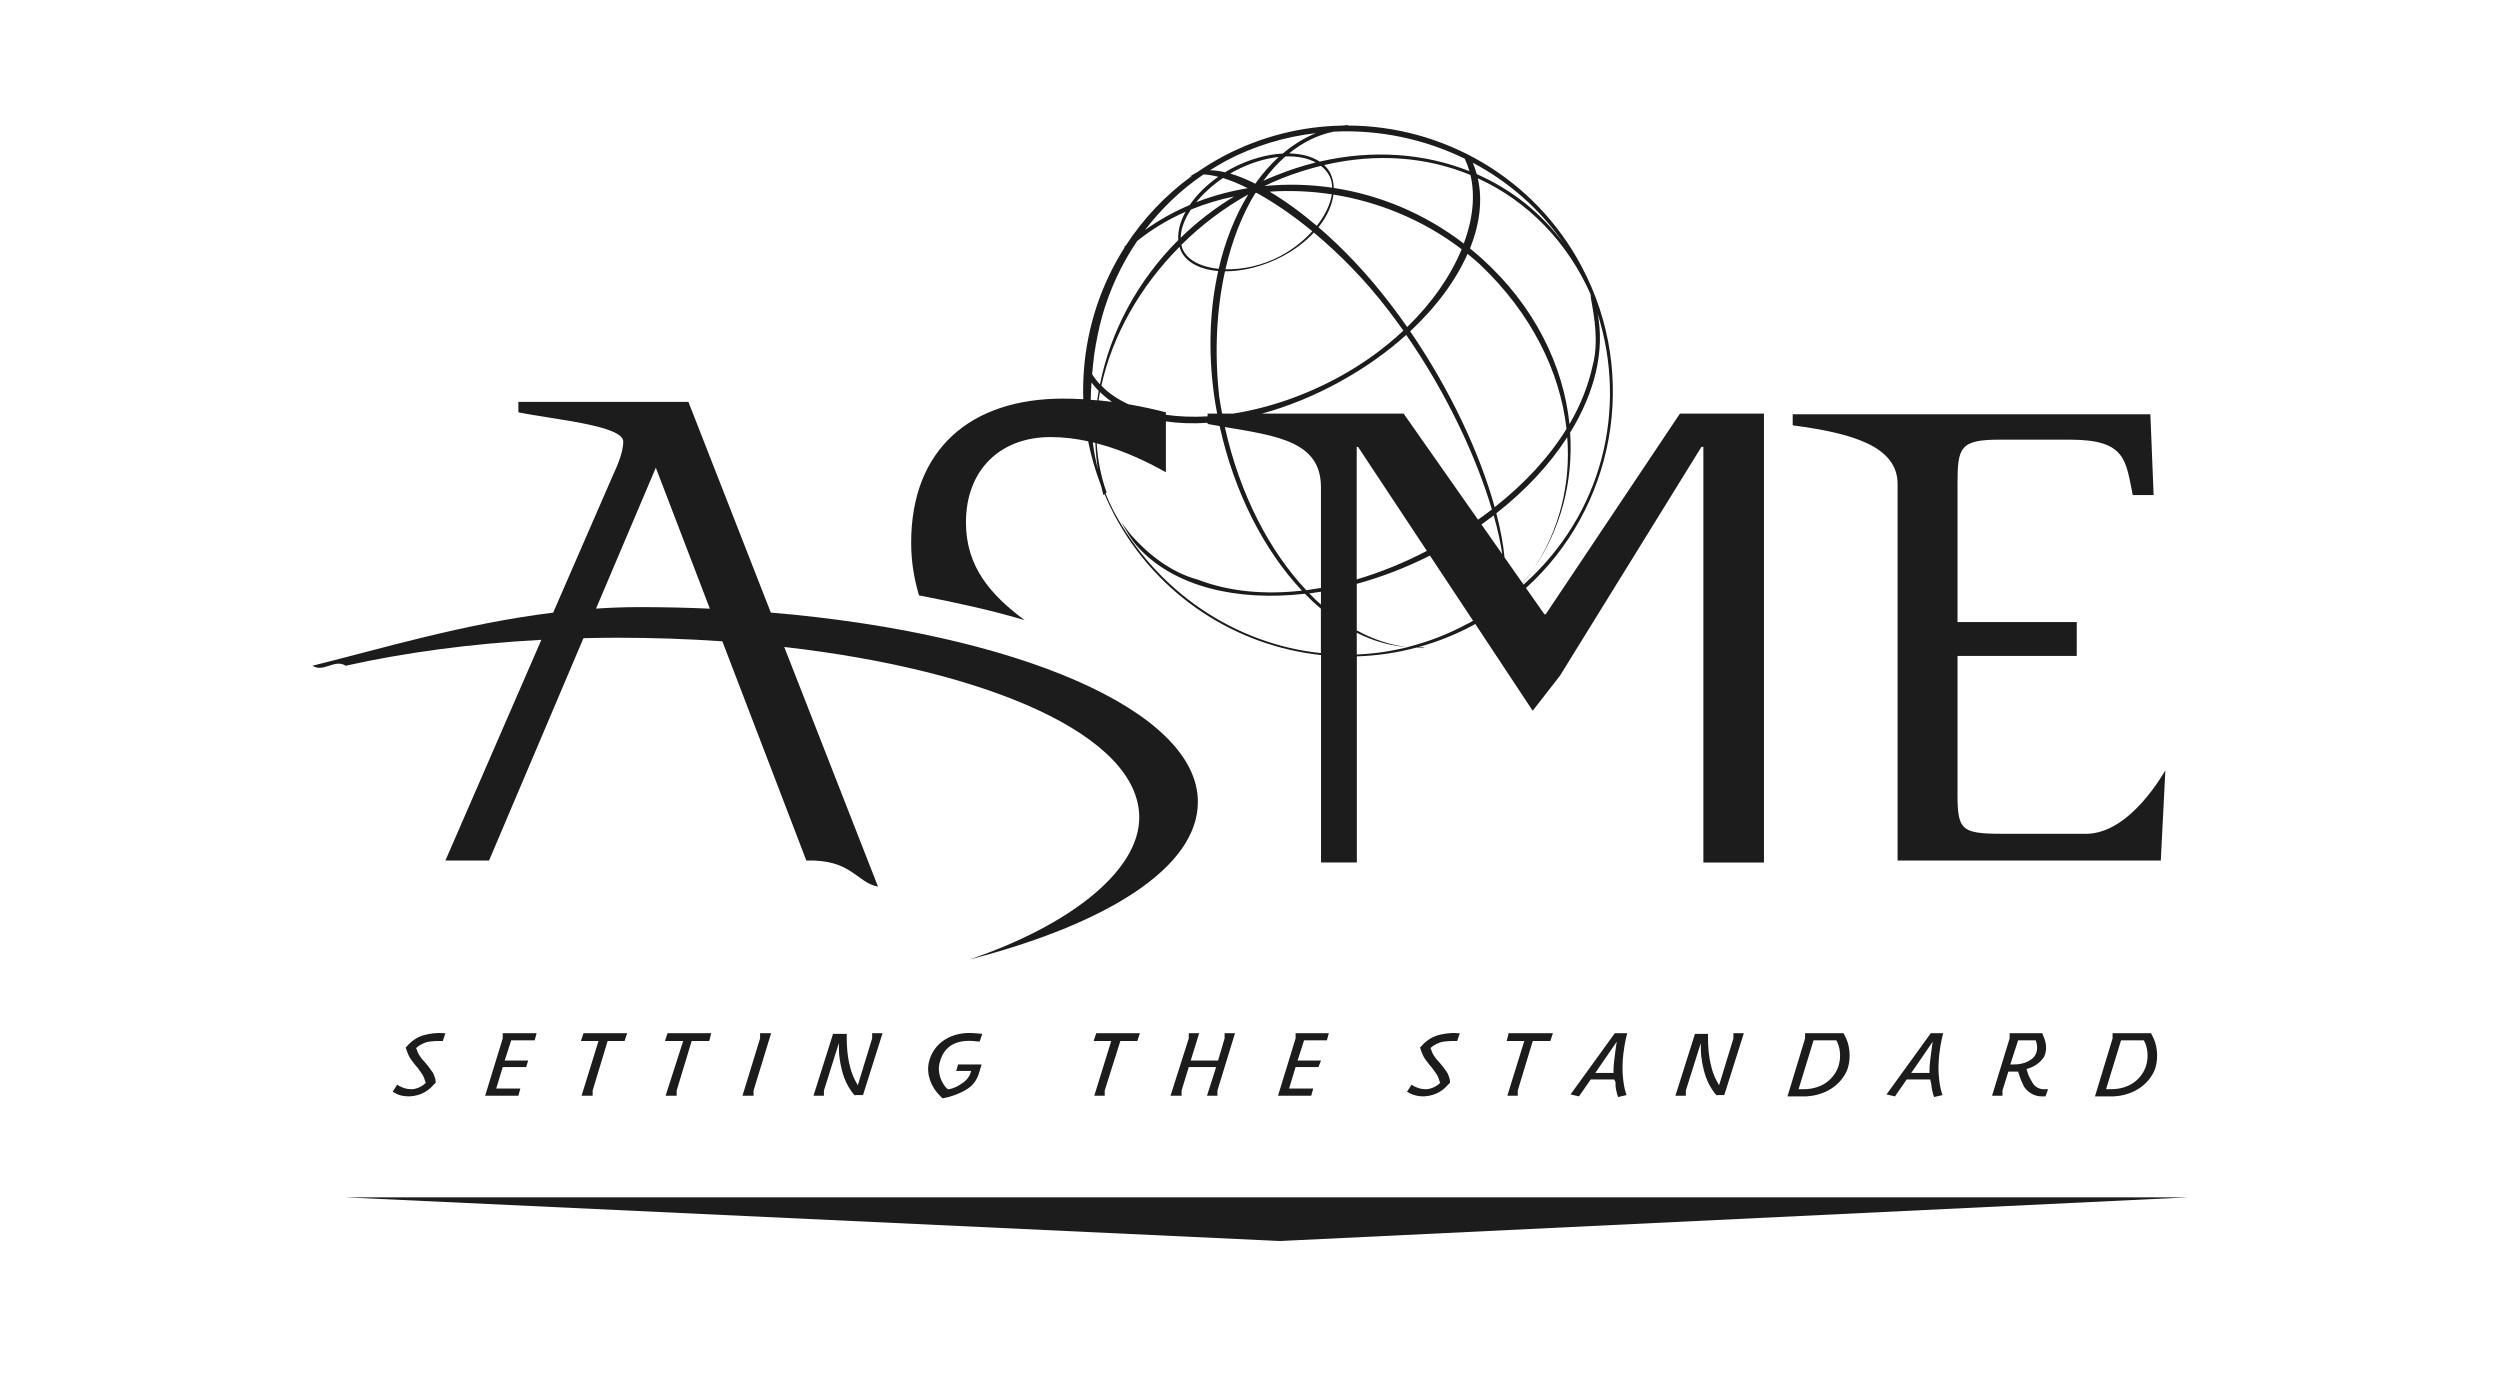 <?xml version="1.0" encoding="UTF-8"?>
<svg xmlns="http://www.w3.org/2000/svg" width="200" height="110" viewBox="0 0 200 110" fill="none">
  <g clip-path="url(#clip0_234_435)">
    <path d="M81.967 49.611C79.308 47.63 77.276 45.389 77.276 41.793C77.276 37.623 79.986 34.965 84.051 34.965C85.089 34.965 86.094 35.096 87.053 35.304C87.288 36.503 87.637 37.691 88.085 38.859C88.143 39.109 88.205 39.359 88.273 39.604L88.362 39.536C88.601 40.104 88.867 40.667 89.159 41.22C92.615 47.703 98.916 51.68 105.681 52.404V68.999H108.548V52.509C110.142 52.462 111.748 52.227 113.327 51.805C113.509 51.81 113.692 51.805 113.874 51.805C113.874 51.774 113.864 51.753 113.806 51.753C113.702 51.763 113.593 51.758 113.488 51.763C114.963 51.357 116.418 50.783 117.82 50.033C117.887 49.996 117.955 49.955 118.023 49.918L122.615 56.861L124.804 54.046L136.114 35.752H136.27V69.004H141.117V33.089H134.394L123.657 49.142H123.553L122.078 47.041C129.109 40.688 131.204 30.102 126.524 21.31C122.734 14.154 115.401 10.057 107.807 10.042L107.818 10C107.667 10.021 107.526 10.037 107.39 10.047C104.17 10.104 100.912 10.891 97.863 12.502C97.112 12.903 96.398 13.346 95.716 13.815C95.684 13.831 95.653 13.841 95.622 13.857L95.101 14.17C95.184 14.123 95.278 14.086 95.377 14.055C93.24 15.603 91.458 17.495 90.076 19.627C90.029 19.668 89.983 19.705 89.936 19.746L89.983 19.772C88.091 22.738 86.965 26.141 86.71 29.649V29.66C86.652 30.415 86.636 31.176 86.663 31.937C86.136 31.906 85.594 31.89 85.036 31.89C77.635 31.89 72.893 35.956 72.893 43.409C72.893 45.024 73.153 46.379 73.518 47.63C76.489 48.204 79.355 48.829 81.961 49.611H81.967ZM87.424 35.387C87.491 35.403 87.559 35.419 87.627 35.434C87.658 36.143 87.721 36.847 87.83 37.545C87.648 36.831 87.512 36.112 87.424 35.387ZM95.273 16.765C96.378 16.312 97.535 15.963 98.733 15.717C97.154 16.671 95.726 17.781 94.454 19.022C94.465 18.318 94.762 17.537 95.273 16.765ZM127.258 23.567V23.713C127.258 24.078 128.04 26.944 127.415 29.237C127.066 30.853 126.435 32.422 125.559 33.928C125.064 29.206 122.729 24.453 118.555 20.69C118.242 20.408 117.924 20.137 117.601 19.877C118.383 17.922 118.617 15.999 118.226 14.263C122.26 16.108 125.434 19.413 127.258 23.572V23.567ZM118.518 41.96C118.852 41.72 119.18 41.48 119.498 41.235C119.816 42.361 120.045 43.403 120.181 44.331L118.518 41.96ZM104.503 47.219C101.569 44.097 99.182 39.557 97.988 34.163C102.262 34.877 105.676 35.351 105.676 38.978V47.036C105.285 47.104 104.889 47.166 104.503 47.219ZM105.676 47.333V48.37C105.358 48.089 105.045 47.787 104.743 47.474C105.056 47.432 105.363 47.391 105.676 47.338V47.333ZM97.545 31.786C97.139 28.2 97.326 24.75 97.999 21.706C99.437 21.711 101.1 21.31 102.653 20.476C103.643 19.939 104.467 19.298 105.108 18.605C107.156 20.309 109.241 22.42 111.096 24.854C111.498 25.381 111.888 25.912 112.269 26.449C110.846 27.788 109.178 29.018 107.291 30.066C104.446 31.645 101.449 32.651 98.645 33.089H97.769C97.686 32.656 97.613 32.224 97.545 31.786ZM112.576 26.162C112.133 25.526 111.675 24.901 111.2 24.281C109.35 21.862 107.385 19.814 105.478 18.178C106.16 17.323 106.572 16.416 106.676 15.566C110.294 16.145 113.859 17.594 116.934 19.939C116.058 22.061 114.578 24.213 112.576 26.162ZM105.347 18.068C104.039 16.958 102.757 16.035 101.569 15.332C103.205 15.222 104.878 15.29 106.546 15.546C106.426 16.348 106.004 17.229 105.347 18.068ZM100.521 15.426C101.913 16.187 103.435 17.224 104.983 18.501C104.305 19.246 103.445 19.939 102.444 20.476C101.021 21.237 99.427 21.576 98.035 21.544C98.561 19.23 99.38 17.156 100.427 15.441C100.459 15.441 100.49 15.436 100.521 15.431V15.426ZM118.242 41.574L112.29 33.089H100.949C103.023 32.526 105.17 31.661 107.286 30.483C109.256 29.389 111.008 28.138 112.498 26.793C115.823 31.593 118.138 36.68 119.352 40.756C118.992 41.032 118.622 41.308 118.242 41.574ZM114.15 44.071C112.311 45.029 110.419 45.796 108.537 46.353V35.747H108.641L114.15 44.071ZM112.811 26.506C114.906 24.557 116.47 22.425 117.403 20.309C117.736 20.58 118.07 20.857 118.388 21.148C122.521 25.068 124.804 29.733 125.32 34.309C123.933 36.565 121.984 38.676 119.576 40.573C118.414 36.383 116.084 31.275 112.811 26.501V26.506ZM117.106 19.486C113.942 17.062 110.34 15.592 106.703 15.035C106.692 14.597 106.593 14.175 106.4 13.8C106.275 13.575 106.119 13.383 105.931 13.205C110.221 12.199 114.213 12.585 117.637 13.998C118.028 15.66 117.825 17.552 117.106 19.48V19.486ZM106.353 14.06C106.499 14.347 106.567 14.67 106.572 15.014C104.758 14.748 102.934 14.706 101.157 14.884C101.616 14.665 102.074 14.456 102.543 14.269C103.601 13.852 104.644 13.523 105.671 13.268C105.947 13.487 106.181 13.742 106.348 14.06H106.353ZM102.132 14.008C101.772 14.154 101.418 14.305 101.068 14.467C101.605 13.726 102.194 13.075 102.83 12.517C103.758 12.481 104.597 12.637 105.259 12.997C104.222 13.258 103.174 13.591 102.132 14.013V14.008ZM100.422 14.696C99.708 14.336 99.036 14.065 98.421 13.883C98.53 13.82 98.634 13.753 98.749 13.695C99.917 13.07 101.157 12.684 102.298 12.554C101.621 13.174 100.995 13.888 100.422 14.696ZM99.823 15.056C98.4 15.29 97.013 15.665 95.695 16.181C96.263 15.483 96.993 14.811 97.842 14.242C98.447 14.43 99.114 14.701 99.823 15.056ZM99.864 15.551C98.822 17.245 98.014 19.262 97.493 21.508C96.18 21.378 95.111 20.883 94.673 20.059C94.595 19.913 94.543 19.752 94.507 19.59C96.086 18.026 97.884 16.651 99.859 15.556L99.864 15.551ZM94.522 20.163C95.007 21.065 96.101 21.57 97.457 21.685C96.789 24.672 96.633 28.059 97.128 31.63C97.196 32.12 97.279 32.604 97.373 33.089H96.607V33.308C95.434 33.376 94.314 33.334 93.271 33.183V32.985C92.542 32.797 91.515 32.552 90.285 32.344C89.435 31.958 88.7 31.463 88.112 30.853C88.982 26.855 91.207 22.92 94.361 19.746C94.402 19.892 94.454 20.033 94.527 20.169L94.522 20.163ZM88.945 32.146C88.607 32.104 88.252 32.062 87.887 32.026C87.919 31.807 87.955 31.588 87.997 31.364C88.289 31.645 88.601 31.906 88.945 32.14V32.146ZM89.102 40.907C88.852 40.433 88.633 39.953 88.44 39.463L88.528 39.395C88.075 38.129 87.82 36.81 87.736 35.466C90.097 36.075 92.083 37.118 93.271 37.78V33.714C94.314 33.865 95.434 33.902 96.607 33.824V33.918C96.935 33.975 97.253 34.032 97.571 34.084C98.733 39.395 101.141 44.05 104.154 47.25C101.173 47.589 98.317 47.333 95.82 46.369C93.683 45.796 91.859 44.336 90.556 42.877C90.243 42.512 89.983 42.147 89.722 41.782C90.087 42.46 90.504 43.19 91.077 43.815C93.965 46.932 98.926 48.125 104.388 47.5C104.805 47.927 105.233 48.329 105.671 48.694V52.248C98.822 51.534 92.521 47.338 89.097 40.897L89.102 40.907ZM117.455 49.871C115.891 50.721 114.281 51.341 112.66 51.753C112.634 51.753 112.602 51.753 112.576 51.753C112.597 51.753 112.623 51.758 112.644 51.763C111.279 52.107 109.908 52.305 108.542 52.358V50.622C109.851 51.279 111.206 51.67 112.576 51.758C111.216 51.607 109.856 51.154 108.542 50.429V46.708C110.502 46.171 112.477 45.415 114.395 44.446L117.846 49.658C117.715 49.731 117.59 49.809 117.455 49.882V49.871ZM121.89 46.776L121.822 46.676C122.109 46.317 122.385 45.952 122.641 45.572C122.38 45.942 122.104 46.306 121.812 46.661L120.363 44.597C120.264 43.539 120.04 42.351 119.706 41.063C122.088 39.197 124.001 37.118 125.382 34.976C125.669 38.765 124.741 42.455 122.641 45.566C124.882 42.34 125.867 38.504 125.611 34.611C127.602 31.379 128.395 28.028 127.806 25.083C130.229 32.734 128.202 41.136 121.89 46.765V46.776ZM125.038 19.402C123.256 17 120.884 15.134 118.138 13.93C118.054 13.622 117.95 13.315 117.825 13.018C120.66 14.524 123.157 16.677 125.038 19.397V19.402ZM117.179 12.695C117.33 13.018 117.455 13.351 117.554 13.695C113.978 12.272 109.83 11.939 105.577 12.929C104.946 12.512 104.097 12.293 103.127 12.272C104.201 11.402 105.389 10.797 106.687 10.532C110.309 10.354 113.942 11.115 117.179 12.695ZM98.066 12.872C100.349 11.663 102.794 10.938 105.264 10.652C104.326 11.042 103.44 11.59 102.622 12.283C101.371 12.345 99.963 12.726 98.588 13.445C98.389 13.555 98.191 13.664 98.004 13.784C97.566 13.68 97.165 13.622 96.8 13.622C97.212 13.362 97.629 13.111 98.066 12.877V12.872ZM96.279 13.956C96.633 13.972 97.029 14.034 97.457 14.143C96.498 14.816 95.726 15.598 95.179 16.4C93.912 16.937 92.714 17.604 91.603 18.402C92.891 16.708 94.449 15.196 96.279 13.956ZM88.164 25.328C88.768 23.181 89.717 21.138 90.968 19.288C92.135 18.339 93.443 17.557 94.845 16.942C94.418 17.719 94.21 18.495 94.262 19.204C91.004 22.457 88.836 26.532 87.997 30.749C87.762 30.499 87.554 30.228 87.371 29.936C87.418 29.409 87.476 28.878 87.538 28.357C87.695 27.314 87.903 26.272 88.164 25.334V25.328ZM87.319 30.603C87.496 30.837 87.689 31.056 87.893 31.27C87.851 31.52 87.814 31.776 87.778 32.026C87.606 32.01 87.434 31.994 87.257 31.984C87.267 31.525 87.288 31.067 87.319 30.608V30.603Z" fill="#1C1C1C"></path>
    <path d="M43.31 51.185L35.632 68.843H39.124L46.676 51.055C47.573 51.034 48.48 51.018 49.392 51.018C52.258 51.018 55.068 51.117 57.788 51.305L64.507 68.843C68.155 68.739 68.52 70.615 70.24 70.928L62.74 51.758C79.121 53.624 91.14 58.852 91.14 65.403C91.14 69.677 85.563 74.055 77.537 76.765C88.638 73.899 95.83 69.364 95.83 64.152C95.83 56.814 81.258 50.658 61.666 49.006L55.073 32.151H41.47V32.985C44.232 33.558 49.861 34.027 49.861 35.33C49.861 36.112 49.444 37.154 49.027 38.04L44.253 49.011C37.133 49.887 30.582 51.873 25 53.259C25.886 53.833 26.772 52.686 27.658 53.259C32.328 52.217 37.634 51.492 43.31 51.185ZM52.467 37.415L56.788 48.694C54.943 48.61 53.072 48.569 51.164 48.569C49.991 48.569 48.829 48.61 47.682 48.688L52.467 37.415Z" fill="#1C1C1C"></path>
    <path d="M151.807 38.718V68.843H172.864L173.228 61.651C173.228 61.546 170.518 66.706 166.87 66.706H161.032C157.071 66.706 156.602 66.706 156.602 63.631V52.477H166.14V49.767H156.602V38.666C156.602 35.799 156.811 35.174 159.938 35.174H165.619C170.101 35.174 170.049 36.842 170.622 39.604H172.29L172.03 33.141H143.416V34.027C148.159 34.653 151.807 35.695 151.807 38.718Z" fill="#1C1C1C"></path>
    <path d="M34.33 83.332C34.695 83.28 34.903 83.28 35.112 83.28H35.424L35.633 82.654H35.424C34.851 82.602 34.33 82.707 33.913 82.811C33.34 82.967 32.87 83.332 32.558 83.697L32.453 83.801L32.506 83.957C32.558 84.114 32.61 84.27 32.714 84.479C32.818 84.687 32.975 84.896 33.183 85.156L33.444 85.469C33.6 85.677 33.704 85.834 33.809 85.99C33.913 86.147 33.965 86.355 34.017 86.511L34.069 86.616L33.965 86.72C33.809 86.876 33.34 87.137 32.923 87.137C32.506 87.137 32.245 87.032 31.932 86.876L31.776 86.772L31.411 87.345L31.62 87.45C31.932 87.658 32.401 87.71 32.766 87.71C33.809 87.658 34.382 87.137 34.695 86.772L34.851 86.616V86.511C34.851 86.355 34.747 86.042 34.642 85.834C34.538 85.677 34.382 85.469 34.226 85.26L33.965 84.948C33.757 84.739 33.652 84.583 33.548 84.427C33.444 84.27 33.392 84.114 33.34 83.957L33.287 83.853L33.392 83.749C33.6 83.593 33.965 83.384 34.33 83.332Z" fill="#1C1C1C"></path>
    <path d="M42.773 83.228L42.929 82.655H40.219V83.072L38.812 87.658H41.47L41.626 87.085H39.698L40.219 85.365H42.095L42.251 84.844H40.375L40.896 83.228H42.773Z" fill="#1C1C1C"></path>
    <path d="M47.412 87.658V87.241L48.611 83.28H49.966L50.174 82.655H46.682L46.474 83.28H47.881L46.526 87.658H47.412Z" fill="#1C1C1C"></path>
    <path d="M54.134 87.658V87.241L55.333 83.28H56.74L56.897 82.655H53.405L53.196 83.28H54.656L53.248 87.658H54.134Z" fill="#1C1C1C"></path>
    <path d="M59.398 87.658H60.285V87.241L61.692 82.655H60.806V83.072L59.398 87.658Z" fill="#1C1C1C"></path>
    <path d="M67.53 86.199C67.738 86.772 68.051 87.241 68.259 87.502L68.416 87.658V87.606H69.041L70.605 82.655H69.771V83.072L68.624 86.824L68.572 86.72C68.416 86.46 68.155 85.99 67.999 85.313C67.79 84.531 67.738 83.697 67.738 83.02V82.707H66.644L65.08 87.658H65.914V87.241L67.113 83.437V83.906C67.113 84.583 67.269 85.469 67.53 86.199Z" fill="#1C1C1C"></path>
    <path d="M77.849 83.28L78.37 83.332L78.579 82.707L77.953 82.654C76.181 82.498 74.67 83.384 74.305 85C74.096 85.99 74.513 86.98 75.191 87.658L75.399 87.866L75.66 87.814C75.973 87.762 76.807 87.502 77.432 87.085C77.901 86.772 78.214 86.303 78.37 85.677L78.527 85.156H76.65L76.494 85.677H77.693L77.641 85.834C77.588 86.042 77.38 86.407 76.963 86.668C76.598 86.928 76.233 87.085 75.921 87.137H75.816L75.66 86.98C75.347 86.615 74.93 85.834 75.191 84.948C75.504 83.801 76.338 83.176 77.849 83.28Z" fill="#1C1C1C"></path>
    <path d="M88.377 87.658V87.241L89.628 83.28H90.983L91.192 82.655H87.7L87.491 83.28H88.898L87.543 87.658H88.377Z" fill="#1C1C1C"></path>
    <path d="M97.394 87.658V87.241L98.801 82.655H97.968V83.072L97.446 84.844H95.257L95.935 82.655H95.101V83.072L93.642 87.658H94.528V87.241L95.101 85.365H97.29L96.56 87.658H97.394Z" fill="#1C1C1C"></path>
    <path d="M106.15 83.228L106.307 82.655H103.648V83.072L102.241 87.658H104.899L105.056 87.085H103.127L103.648 85.365H105.473L105.681 84.844H103.805L104.326 83.228H106.15Z" fill="#1C1C1C"></path>
    <path d="M115.479 83.332C115.844 83.28 116.053 83.28 116.261 83.28H116.574L116.782 82.654H116.574C116 82.602 115.479 82.707 115.062 82.811C114.489 82.967 114.02 83.332 113.707 83.697L113.603 83.801L113.655 83.957C113.707 84.114 113.759 84.27 113.864 84.479C113.968 84.687 114.124 84.896 114.333 85.156L114.593 85.469C114.75 85.677 114.854 85.834 114.958 85.99C115.062 86.147 115.114 86.355 115.167 86.511L115.219 86.616L115.114 86.72C114.958 86.876 114.489 87.137 114.072 87.137C113.655 87.137 113.394 87.032 113.082 86.876L112.925 86.772L112.561 87.345L112.769 87.45C113.134 87.658 113.551 87.71 113.916 87.71C114.958 87.658 115.531 87.137 115.844 86.772L116 86.616V86.511C116 86.355 115.896 86.042 115.792 85.834C115.688 85.677 115.531 85.469 115.375 85.26L115.114 84.948C114.906 84.739 114.802 84.583 114.697 84.427C114.593 84.27 114.541 84.114 114.489 83.957L114.437 83.853L114.541 83.749C114.75 83.593 115.114 83.384 115.479 83.332Z" fill="#1C1C1C"></path>
    <path d="M121.421 87.658V87.241L122.62 83.28H124.027L124.236 82.655H120.692L120.535 83.28H121.942L120.587 87.658H121.421Z" fill="#1C1C1C"></path>
    <path d="M130.177 82.655H129.187L125.643 87.554L126.32 87.71L127.258 86.355H129.135L129.239 86.564C129.239 86.72 129.239 86.981 129.291 87.189C129.343 87.346 129.343 87.502 129.395 87.606L129.447 87.763L130.125 87.606L130.073 87.45C129.968 87.137 129.864 86.668 129.812 85.886C129.76 84.792 129.916 83.801 130.073 83.072L130.177 82.655ZM129.291 83.645C129.239 83.958 129.187 84.479 129.135 84.844C129.082 85.313 129.082 85.417 129.082 85.678V85.834H127.623L129.343 83.332L129.291 83.645Z" fill="#1C1C1C"></path>
    <path d="M136.484 86.199C136.692 86.772 137.005 87.241 137.213 87.502L137.37 87.658V87.606H137.943L139.507 82.655H138.673V83.072L137.526 86.824L137.474 86.72C137.318 86.46 137.057 85.99 136.901 85.313C136.692 84.531 136.64 83.697 136.64 83.02V82.707H135.598L134.034 87.658H134.868V87.241L136.067 83.437V83.906C136.067 84.583 136.223 85.469 136.484 86.199Z" fill="#1C1C1C"></path>
    <path d="M147.742 85.678C148.055 84.948 148.055 83.853 147.69 83.072L147.481 82.655H144.406V83.072L142.999 87.71H144.51C145.605 87.658 147.064 87.137 147.742 85.678ZM143.885 87.137L145.084 83.228H146.908L147.012 83.437C147.221 83.906 147.377 84.896 146.856 85.782C146.23 86.824 145.188 87.137 144.302 87.137H143.885Z" fill="#1C1C1C"></path>
    <path d="M155.455 82.655H154.465L150.921 87.554L151.598 87.71L152.537 86.355H154.413L154.465 86.564C154.517 86.72 154.517 86.981 154.569 87.189C154.621 87.346 154.621 87.502 154.674 87.606L154.726 87.763L155.403 87.606L155.351 87.45C155.247 87.137 155.143 86.668 155.09 85.886C155.038 84.792 155.195 83.801 155.351 83.072L155.455 82.655ZM154.569 83.645C154.517 83.958 154.465 84.479 154.413 84.844C154.361 85.313 154.361 85.417 154.361 85.678V85.834H152.901L154.621 83.332L154.569 83.645Z" fill="#1C1C1C"></path>
    <path d="M163.534 84.531C163.794 83.958 163.69 83.385 163.482 82.915L163.377 82.655H160.771V83.072L159.364 87.658H160.198V87.241L160.667 85.73H161.449L161.501 85.886C161.605 86.251 161.762 86.616 161.918 86.929C162.231 87.398 162.752 87.71 163.325 87.71H163.638L163.847 87.137H163.69C163.065 87.189 162.752 86.876 162.596 86.616C162.491 86.46 162.283 86.043 162.231 85.886L162.127 85.521L162.283 85.469C162.648 85.365 163.221 85.052 163.534 84.531ZM161.084 85.156H160.824L161.449 83.228H162.856L162.908 83.385C163.013 83.749 163.013 84.27 162.648 84.635C162.283 84.948 161.814 85.156 161.084 85.156Z" fill="#1C1C1C"></path>
    <path d="M169.006 82.655V83.072L167.599 87.71H169.11C170.205 87.658 171.664 87.137 172.342 85.678C172.654 84.948 172.654 83.853 172.289 83.072L172.081 82.655H169.006ZM171.455 85.782C170.83 86.824 169.788 87.137 168.902 87.137H168.485L169.683 83.228H171.508L171.612 83.437C171.82 83.906 171.977 84.896 171.455 85.782Z" fill="#1C1C1C"></path>
    <path d="M113.827 51.873L113.968 51.8C113.937 51.8 113.905 51.8 113.879 51.8C113.879 51.821 113.858 51.847 113.827 51.873Z" fill="#1C1C1C"></path>
    <path d="M113.827 51.873L113.655 51.956C113.728 51.936 113.786 51.904 113.827 51.873Z" fill="#1C1C1C"></path>
    <path d="M27.658 95.789L102.398 99.281L175 95.789H27.658Z" fill="#1C1C1C"></path>
  </g>
  <defs>
    <clipPath id="clip0_234_435">
      <rect width="150" height="89.281" fill="white" transform="translate(25 10)"></rect>
    </clipPath>
  </defs>
</svg>
